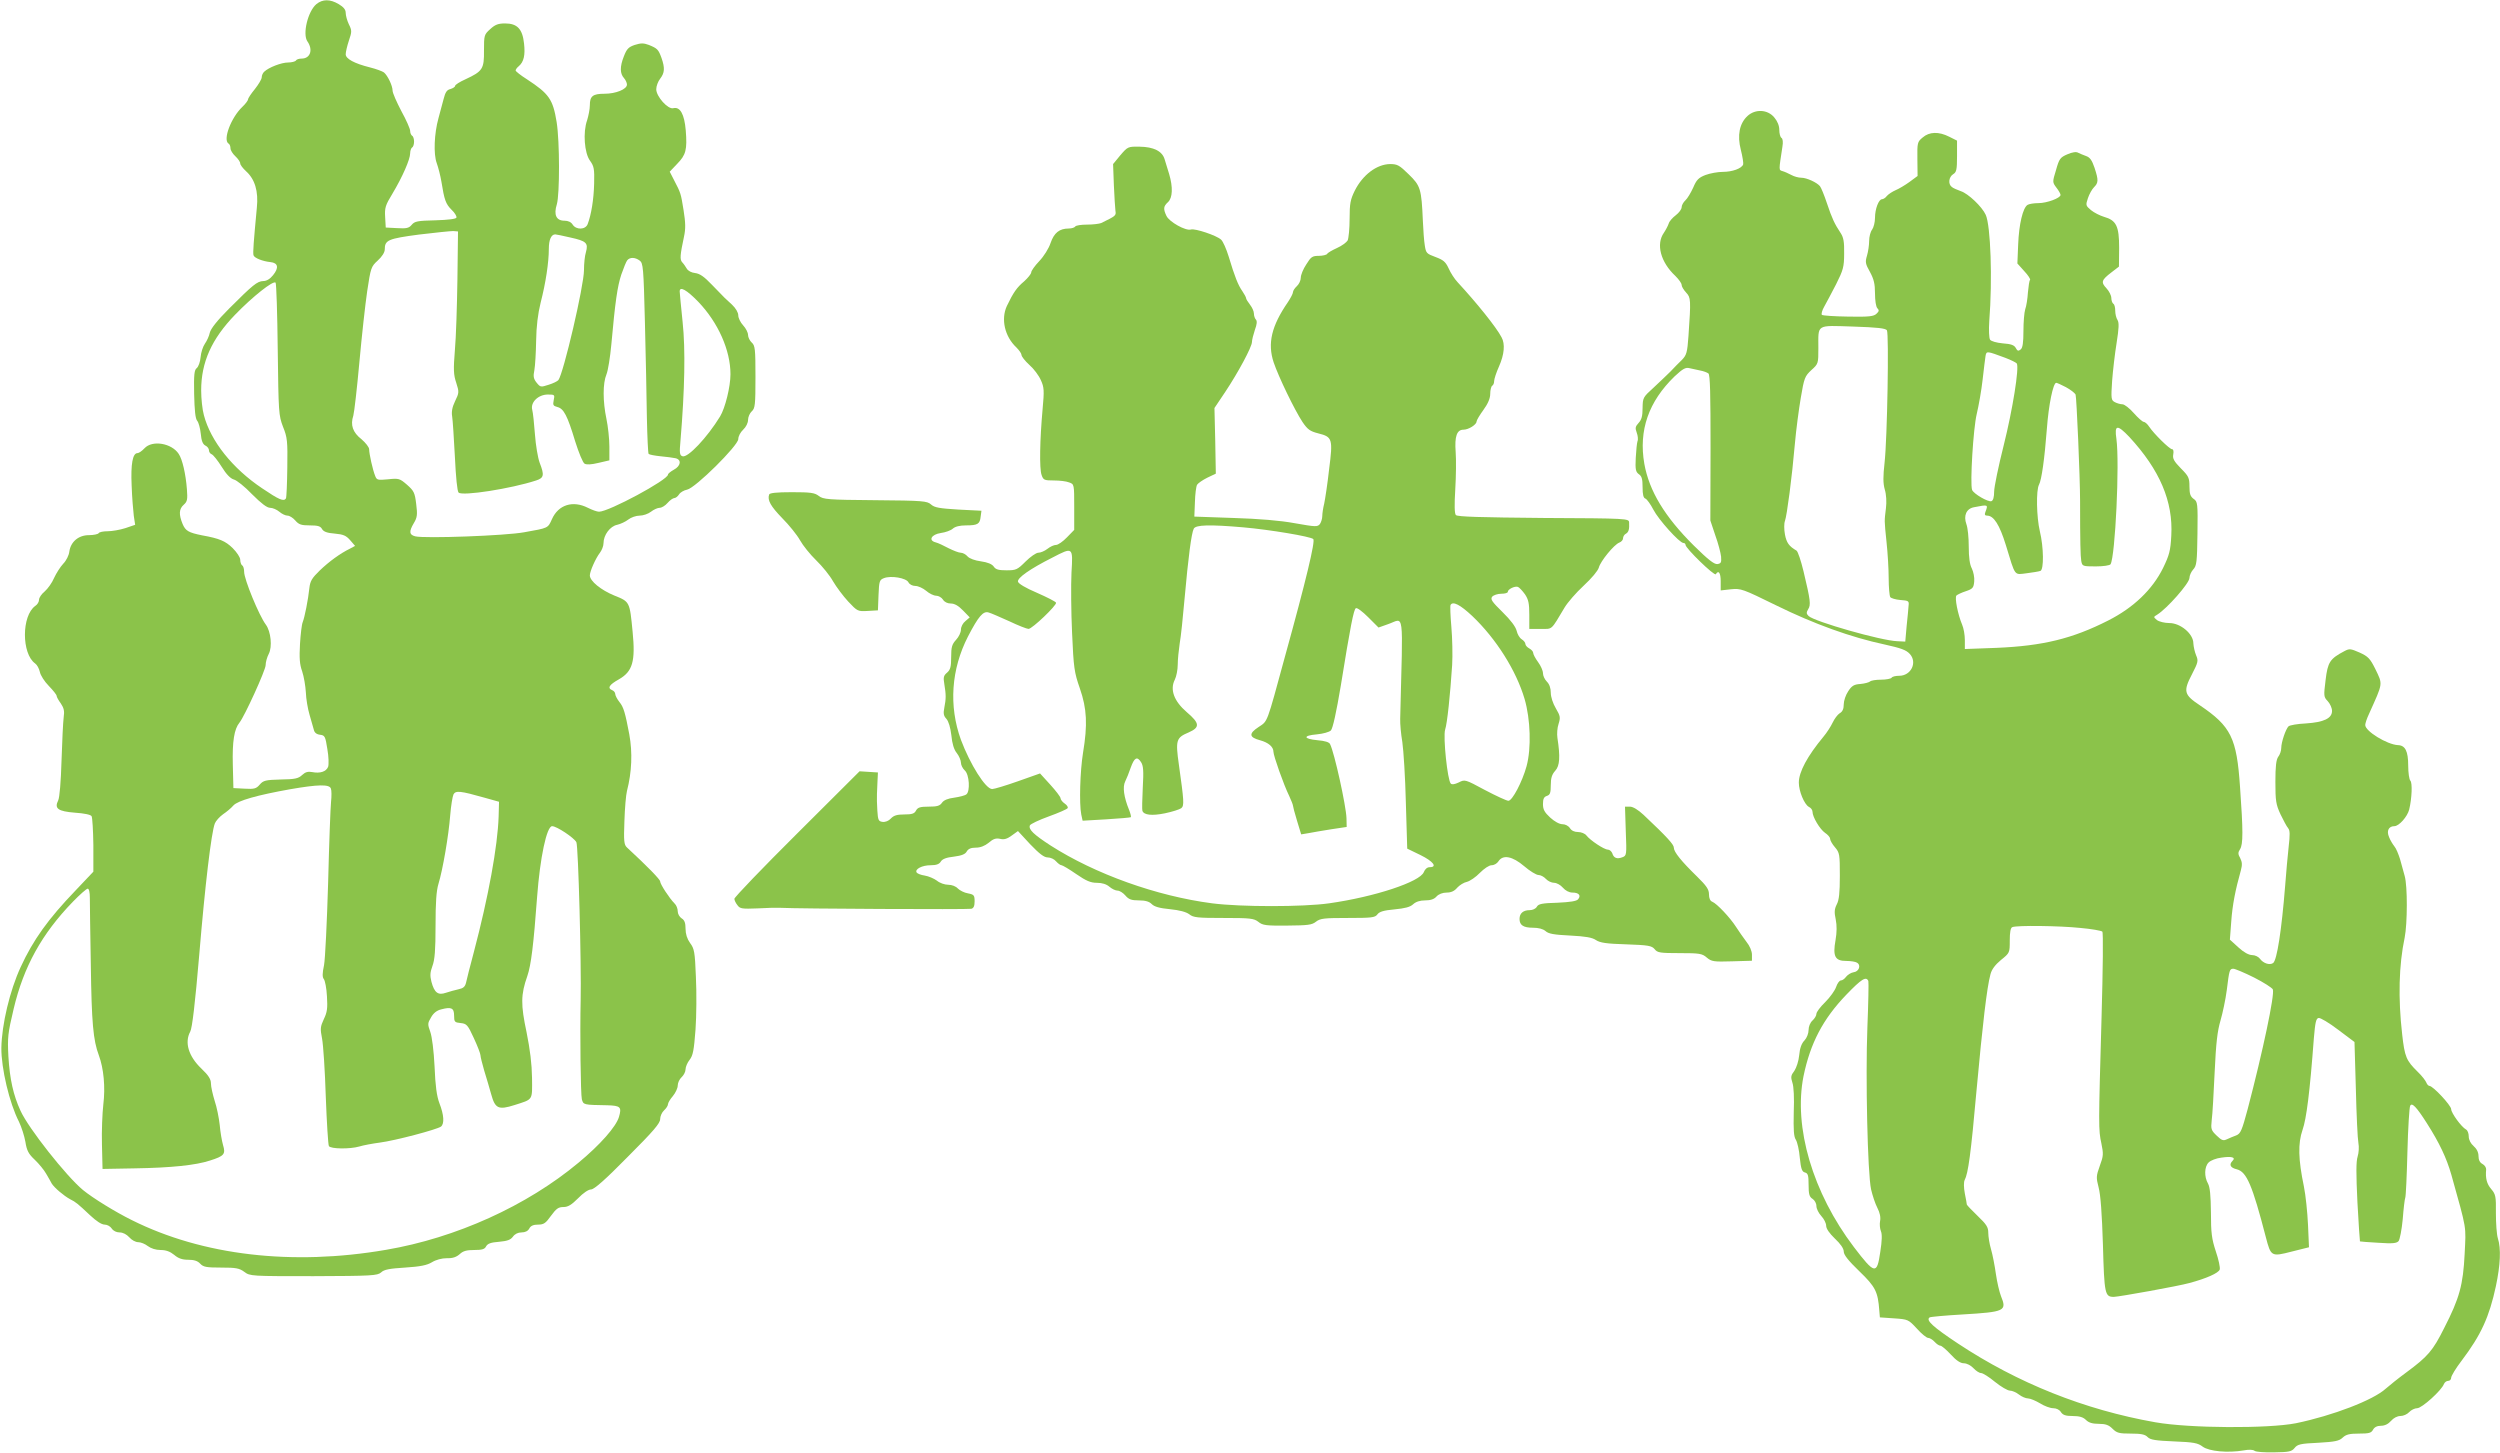 <?xml version="1.0" standalone="no"?>
<!DOCTYPE svg PUBLIC "-//W3C//DTD SVG 20010904//EN"
 "http://www.w3.org/TR/2001/REC-SVG-20010904/DTD/svg10.dtd">
<svg version="1.0" xmlns="http://www.w3.org/2000/svg"
 width="1280pt" height="744pt" viewBox="0 0 1280 744"
 preserveAspectRatio="xMidYMid meet">
<g transform="translate(0,744) scale(0.1,-0.1)"
fill="#8bc34a" stroke="none">
<path d="M1620 7419 c-44 -37 -72 -154 -46 -191 30 -43 15 -88 -30 -88 -13 0
-26 -4 -29 -10 -3 -5 -22 -10 -40 -10 -34 0 -99 -25 -122 -47 -7 -6 -13 -19
-13 -29 0 -9 -16 -36 -35 -60 -19 -23 -35 -47 -35 -53 0 -5 -13 -23 -29 -38
-58 -55 -101 -169 -71 -188 6 -3 10 -14 10 -24 0 -10 11 -28 25 -41 14 -13 25
-29 25 -37 0 -7 13 -24 29 -39 46 -41 65 -103 56 -188 -16 -170 -21 -232 -17
-243 4 -14 47 -31 87 -35 39 -4 44 -29 13 -67 -15 -19 -33 -30 -50 -30 -31 -1
-53 -19 -175 -141 -61 -61 -94 -103 -99 -124 -3 -16 -15 -42 -25 -56 -10 -14
-20 -45 -22 -69 -2 -24 -11 -49 -20 -56 -12 -9 -15 -33 -13 -132 2 -84 6 -127
16 -138 7 -8 15 -38 18 -66 3 -35 10 -53 23 -60 11 -5 19 -16 19 -25 0 -8 6
-17 14 -20 8 -3 31 -32 51 -64 24 -39 45 -60 62 -65 14 -3 57 -37 94 -76 47
-47 76 -69 92 -69 13 0 34 -9 47 -20 13 -11 31 -20 42 -20 10 0 28 -11 40 -25
18 -21 31 -25 74 -25 42 0 55 -4 63 -19 8 -13 25 -20 65 -23 44 -4 58 -10 79
-34 l25 -29 -26 -14 c-51 -25 -107 -66 -155 -112 -40 -39 -49 -54 -53 -90 -6
-58 -24 -149 -34 -174 -5 -11 -11 -62 -14 -112 -4 -72 -2 -104 11 -140 9 -27
17 -75 19 -108 1 -33 10 -85 19 -115 9 -30 19 -65 22 -77 3 -14 14 -23 32 -25
24 -3 27 -8 37 -73 7 -39 8 -79 4 -91 -10 -25 -41 -35 -82 -27 -21 4 -35 0
-51 -15 -19 -18 -37 -22 -109 -23 -78 -2 -90 -5 -108 -26 -18 -21 -28 -24 -78
-21 l-57 3 -3 120 c-3 119 7 182 34 215 26 32 134 269 134 294 0 15 7 41 16
58 19 36 11 115 -15 150 -35 47 -111 232 -111 270 0 15 -4 30 -10 33 -5 3 -10
16 -10 29 0 12 -17 38 -39 60 -37 36 -67 49 -156 65 -70 14 -85 23 -100 58
-20 49 -19 77 6 99 18 16 20 27 16 79 -6 78 -23 153 -42 181 -36 55 -135 72
-175 29 -13 -14 -29 -25 -36 -25 -25 0 -35 -56 -30 -166 2 -60 8 -130 11 -155
l7 -46 -50 -17 c-28 -9 -69 -16 -91 -16 -22 0 -43 -4 -46 -10 -3 -5 -26 -10
-50 -10 -53 0 -93 -34 -100 -84 -2 -19 -16 -47 -31 -62 -15 -16 -36 -49 -47
-73 -10 -24 -32 -55 -48 -69 -16 -13 -29 -32 -29 -42 0 -11 -8 -25 -19 -32
-71 -50 -71 -245 -1 -295 10 -7 20 -26 24 -43 3 -17 24 -50 46 -72 22 -23 40
-45 40 -51 0 -5 9 -22 21 -38 16 -24 20 -39 15 -72 -3 -23 -8 -123 -11 -222
-3 -106 -10 -189 -17 -203 -21 -42 -1 -56 86 -63 46 -3 81 -10 85 -18 4 -7 8
-73 9 -148 l0 -136 -91 -96 c-141 -147 -217 -253 -281 -392 -56 -121 -97 -295
-99 -414 -1 -104 41 -283 90 -378 13 -27 28 -74 33 -103 7 -45 16 -62 48 -92
22 -21 48 -53 58 -71 11 -19 24 -41 29 -51 13 -21 61 -62 94 -80 30 -15 38
-22 102 -82 32 -30 59 -48 75 -48 13 0 29 -9 36 -20 8 -12 24 -20 40 -20 18 0
36 -10 50 -25 12 -14 32 -25 46 -25 13 0 35 -9 49 -20 16 -12 41 -20 65 -20
28 0 49 -8 70 -25 21 -18 41 -25 72 -25 30 0 48 -6 61 -20 16 -17 31 -20 107
-20 76 0 93 -3 119 -22 29 -22 35 -22 354 -22 301 1 327 3 346 19 15 15 43 20
123 25 78 5 112 12 137 27 21 13 51 21 77 21 30 -1 49 6 66 21 17 16 35 21 74
21 40 0 54 4 61 19 8 14 25 20 66 23 43 4 59 10 71 26 10 14 26 22 44 22 19 0
33 7 40 20 7 14 21 20 45 20 29 0 39 7 66 45 27 37 38 45 64 45 23 0 41 11 75
45 26 27 53 45 66 45 16 0 73 50 188 167 132 132 166 172 166 193 0 15 9 35
20 45 11 10 20 24 20 31 0 7 11 26 25 42 14 17 25 41 25 54 0 14 9 33 20 43
11 10 20 28 20 40 0 12 9 34 21 49 17 22 22 48 30 154 5 70 6 191 2 270 -5
128 -8 145 -30 174 -15 21 -23 46 -23 73 0 29 -5 44 -20 53 -11 7 -20 23 -20
36 0 14 -7 32 -17 41 -25 25 -73 98 -73 112 0 10 -63 75 -170 174 -15 14 -17
32 -13 135 2 66 8 135 13 154 25 97 29 197 12 290 -21 111 -29 139 -50 165
-12 15 -22 34 -22 42 0 7 -7 16 -15 19 -27 11 -16 28 34 56 70 40 85 92 70
243 -15 155 -14 154 -94 186 -68 28 -125 74 -125 103 0 21 30 88 51 115 10 13
19 35 19 50 0 42 34 87 70 94 17 4 43 16 57 27 14 11 40 20 58 20 18 0 44 9
58 20 14 11 34 20 44 20 11 0 29 11 41 25 12 14 28 25 35 25 6 0 17 8 24 19 6
10 25 21 41 24 42 8 262 226 262 259 0 14 11 35 25 48 15 14 25 35 25 50 0 15
9 35 19 44 17 15 19 33 19 176 0 143 -2 161 -19 176 -10 9 -19 27 -19 39 0 12
-11 34 -25 49 -14 15 -25 38 -25 51 0 15 -13 37 -32 55 -37 34 -31 27 -103
102 -40 42 -62 57 -86 60 -19 2 -36 11 -43 23 -6 10 -16 25 -23 32 -13 14 -11
37 9 131 9 41 8 72 -2 135 -14 87 -14 88 -49 155 l-22 43 38 40 c45 46 52 72
44 172 -7 83 -29 122 -64 113 -27 -7 -87 60 -87 97 0 16 9 40 20 54 23 30 25
54 7 106 -16 44 -21 49 -65 67 -27 10 -40 10 -72 0 -32 -11 -41 -20 -56 -59
-21 -53 -20 -88 1 -111 8 -9 15 -24 15 -33 0 -24 -57 -47 -115 -47 -60 0 -75
-12 -75 -59 0 -20 -7 -54 -14 -77 -22 -61 -14 -168 15 -207 20 -28 23 -41 21
-117 -2 -82 -15 -160 -33 -207 -11 -30 -59 -31 -77 -3 -8 13 -23 20 -42 20
-42 0 -56 30 -39 84 15 51 15 321 -1 421 -19 117 -39 145 -152 219 -32 20 -58
41 -58 45 0 5 7 15 16 22 26 22 34 57 27 117 -8 74 -35 102 -97 102 -35 0 -51
-6 -76 -29 -31 -28 -32 -31 -32 -110 1 -94 -7 -106 -95 -147 -29 -13 -53 -28
-53 -34 0 -5 -11 -12 -24 -16 -18 -4 -26 -16 -35 -52 -7 -26 -18 -69 -26 -97
-22 -79 -26 -184 -9 -230 8 -22 19 -65 24 -95 15 -94 22 -114 52 -144 16 -15
27 -33 25 -40 -2 -7 -41 -12 -108 -14 -91 -2 -106 -5 -121 -23 -14 -17 -27
-20 -75 -17 l-58 3 -3 53 c-3 48 1 61 37 120 51 85 91 176 91 207 0 13 5 27
10 30 6 3 10 17 10 30 0 13 -4 27 -10 30 -5 3 -10 14 -10 25 0 10 -20 56 -45
101 -24 46 -45 93 -45 105 0 25 -25 77 -44 93 -8 6 -40 18 -72 26 -80 20 -124
44 -124 67 0 11 7 42 16 69 16 47 16 53 0 85 -9 19 -16 45 -16 58 0 17 -11 30
-36 45 -44 26 -82 26 -114 0z m722 -1409 c-2 -135 -7 -298 -13 -363 -8 -99 -7
-126 7 -167 15 -47 15 -51 -6 -94 -15 -31 -19 -55 -15 -78 3 -18 9 -111 14
-206 5 -106 12 -177 19 -184 19 -19 269 20 397 62 40 13 43 27 18 91 -9 24
-20 89 -24 144 -4 55 -10 112 -14 127 -10 38 31 78 80 78 35 0 36 -1 30 -29
-5 -25 -3 -29 19 -35 32 -8 51 -43 91 -176 18 -57 39 -109 48 -114 10 -6 34
-5 71 4 l56 13 0 71 c0 39 -7 103 -15 141 -19 90 -19 183 0 228 8 19 19 88 25
153 20 221 31 297 51 358 12 34 25 67 31 74 14 16 40 15 63 -2 18 -13 20 -35
27 -317 4 -167 9 -386 10 -486 2 -100 6 -184 9 -187 4 -4 31 -9 60 -12 30 -3
64 -7 77 -10 33 -7 28 -40 -8 -59 -16 -9 -30 -20 -30 -25 0 -27 -303 -190
-353 -190 -10 0 -35 9 -57 20 -77 39 -151 16 -184 -58 -21 -47 -18 -45 -141
-67 -95 -18 -512 -33 -559 -21 -31 8 -33 24 -7 68 17 28 19 43 12 97 -7 59
-12 68 -47 99 -37 32 -42 34 -97 28 -53 -5 -58 -4 -66 17 -13 32 -31 114 -31
137 0 10 -18 33 -39 51 -45 35 -58 73 -42 121 5 18 19 141 31 273 12 132 30
296 40 364 18 120 20 126 54 157 22 20 36 42 36 57 0 48 17 55 175 76 83 10
161 18 175 18 l25 -2 -3 -245z m578 214 c82 -18 93 -28 80 -75 -6 -18 -10 -60
-10 -92 0 -80 -105 -529 -131 -563 -5 -6 -27 -17 -50 -24 -40 -13 -42 -13 -61
10 -16 20 -19 32 -12 65 4 22 8 90 9 150 1 73 9 139 23 195 26 101 42 206 42
276 0 46 12 74 33 74 4 0 39 -7 77 -16z m-1498 -574 c4 -324 5 -337 27 -395
22 -54 24 -74 22 -209 -1 -82 -4 -153 -7 -158 -11 -17 -35 -7 -122 52 -151
101 -263 241 -298 374 -8 28 -14 85 -14 127 0 144 53 263 174 388 90 93 195
176 207 164 4 -4 9 -159 11 -343z m2154 244 c101 -106 164 -247 164 -370 0
-64 -27 -173 -53 -216 -66 -108 -166 -214 -193 -204 -14 5 -16 16 -10 79 22
262 26 468 11 608 -8 79 -15 150 -15 157 0 28 36 8 96 -54z m-1882 -2491 c4
-9 4 -40 1 -68 -3 -27 -10 -214 -15 -415 -6 -201 -15 -391 -21 -422 -9 -42 -9
-61 -1 -71 6 -7 14 -47 16 -88 4 -61 1 -82 -16 -117 -18 -39 -19 -49 -9 -100
6 -31 15 -165 19 -297 5 -133 12 -246 16 -253 9 -15 108 -16 156 -2 19 6 67
15 105 20 78 10 293 67 313 82 18 15 15 60 -8 119 -14 37 -21 89 -25 188 -4
81 -13 153 -22 178 -14 39 -14 44 4 74 12 22 30 36 52 41 52 14 66 7 66 -32 0
-32 3 -35 33 -38 31 -3 37 -9 68 -77 19 -41 34 -80 34 -88 0 -8 9 -43 19 -78
11 -35 27 -90 36 -122 20 -73 37 -81 119 -55 97 31 91 22 90 139 -1 72 -10
144 -28 234 -30 141 -30 192 4 288 19 55 32 160 50 405 15 201 49 362 77 362
23 0 112 -59 124 -82 10 -18 26 -629 22 -808 -4 -170 0 -484 6 -508 8 -29 8
-29 131 -31 67 -2 74 -9 59 -60 -15 -50 -96 -142 -207 -234 -265 -221 -627
-385 -985 -446 -480 -83 -940 -29 -1302 152 -85 42 -200 113 -250 154 -85 70
-280 317 -320 406 -37 80 -55 162 -62 278 -5 97 -3 118 27 244 51 215 143 383
304 549 35 36 69 66 75 66 7 0 11 -19 11 -47 0 -27 2 -181 5 -343 4 -296 12
-386 41 -463 25 -67 34 -164 23 -252 -5 -44 -9 -136 -7 -205 l3 -125 165 3
c187 3 312 16 385 40 73 23 81 33 67 79 -6 21 -14 67 -17 103 -4 36 -15 92
-26 124 -10 33 -19 72 -19 89 0 21 -12 41 -49 76 -66 63 -87 134 -57 189 10
18 25 145 46 392 30 360 62 628 80 674 5 13 24 34 42 47 18 12 42 32 53 45 23
25 122 53 290 83 144 25 201 26 209 4z m786 -47 l75 -21 -2 -75 c-5 -153 -52
-411 -127 -695 -19 -71 -37 -142 -40 -157 -5 -20 -14 -28 -38 -33 -18 -4 -47
-12 -65 -18 -40 -14 -59 0 -74 56 -8 32 -7 48 5 81 12 32 16 81 16 206 0 119
4 179 15 215 22 72 52 246 60 350 4 50 12 98 17 108 11 20 35 18 158 -17z"/>
<path d="M8947 6846 c-41 -38 -53 -99 -34 -173 9 -35 14 -69 12 -75 -8 -21
-56 -38 -104 -38 -25 0 -65 -7 -89 -16 -36 -14 -46 -25 -63 -65 -12 -26 -29
-55 -40 -65 -10 -9 -19 -25 -19 -35 0 -10 -13 -28 -30 -41 -16 -12 -33 -31
-36 -42 -4 -12 -15 -33 -25 -48 -41 -58 -17 -150 59 -221 17 -17 32 -37 32
-46 0 -8 10 -25 23 -39 24 -26 25 -35 12 -222 -6 -85 -10 -98 -33 -122 -15
-14 -41 -41 -59 -60 -18 -18 -57 -55 -87 -83 -54 -49 -55 -51 -56 -104 0 -41
-5 -60 -20 -76 -17 -19 -19 -26 -10 -50 6 -16 8 -36 4 -44 -3 -9 -7 -47 -9
-86 -3 -59 0 -71 16 -83 15 -10 19 -25 19 -66 0 -38 4 -56 15 -59 8 -4 26 -29
40 -56 26 -51 134 -171 154 -171 6 0 11 -4 11 -10 0 -17 148 -161 155 -150 14
23 25 7 25 -36 l0 -47 53 6 c50 5 59 2 232 -83 193 -95 382 -163 555 -200 82
-18 110 -28 128 -48 40 -43 7 -112 -54 -112 -18 0 -36 -4 -39 -10 -3 -5 -28
-10 -54 -10 -26 0 -51 -4 -56 -9 -6 -5 -28 -11 -50 -13 -32 -2 -44 -9 -62 -37
-13 -19 -23 -49 -23 -67 0 -23 -6 -38 -21 -46 -11 -7 -27 -29 -36 -48 -9 -19
-30 -52 -47 -72 -82 -99 -126 -180 -126 -235 0 -44 28 -111 51 -124 11 -5 19
-16 19 -25 0 -27 38 -90 64 -108 14 -9 26 -23 26 -30 0 -8 11 -28 25 -44 24
-28 25 -37 25 -146 0 -87 -4 -125 -16 -147 -12 -24 -13 -40 -5 -77 6 -30 6
-65 -1 -105 -15 -83 -3 -107 54 -107 24 0 49 -4 56 -9 22 -13 10 -46 -18 -49
-13 -2 -30 -13 -38 -23 -7 -10 -19 -19 -27 -19 -7 0 -18 -15 -24 -33 -6 -18
-31 -53 -56 -78 -25 -24 -45 -51 -45 -60 0 -9 -9 -24 -20 -34 -12 -11 -20 -31
-20 -48 0 -18 -9 -41 -21 -54 -15 -15 -24 -40 -27 -75 -3 -31 -14 -64 -25 -81
-18 -23 -19 -32 -10 -60 7 -19 10 -79 7 -152 -2 -90 0 -125 11 -141 7 -11 17
-53 20 -92 6 -57 11 -71 26 -75 16 -4 19 -15 19 -64 0 -47 4 -61 20 -71 11 -7
20 -23 20 -37 0 -13 11 -36 25 -51 14 -15 25 -37 25 -50 0 -15 17 -39 45 -66
29 -27 45 -51 45 -66 0 -17 24 -47 80 -101 82 -79 95 -104 102 -201 l3 -35 73
-5 c72 -5 73 -6 116 -52 24 -27 50 -48 58 -48 8 0 23 -9 33 -20 10 -11 23 -20
30 -20 6 0 30 -20 53 -45 28 -31 50 -45 67 -45 15 0 36 -11 49 -25 13 -14 30
-25 39 -25 9 0 41 -20 71 -45 31 -25 65 -45 77 -45 11 0 32 -9 46 -20 14 -11
35 -20 47 -20 11 0 39 -12 61 -25 22 -14 52 -25 67 -25 17 0 33 -8 40 -20 10
-15 24 -20 60 -20 35 0 54 -6 68 -20 14 -14 33 -20 65 -20 36 0 52 -6 71 -25
22 -22 34 -25 94 -25 52 0 73 -4 86 -18 14 -14 41 -18 135 -22 101 -4 122 -8
147 -27 33 -24 129 -33 210 -19 25 5 48 4 55 -2 7 -6 52 -9 100 -8 77 1 90 4
105 22 15 19 30 23 121 27 86 5 107 9 125 26 18 17 36 21 84 21 51 0 63 3 72
20 7 13 21 20 40 20 20 0 38 9 52 25 13 15 32 25 48 25 15 0 35 9 45 20 10 11
29 20 41 20 24 0 125 91 137 124 4 9 13 16 22 16 8 0 15 7 15 16 0 9 24 49 54
88 99 131 141 223 175 381 23 109 27 192 10 245 -6 19 -10 77 -10 129 1 85 -1
96 -24 123 -23 27 -30 55 -26 100 1 9 -7 22 -18 28 -14 7 -21 21 -21 40 0 20
-9 38 -25 52 -15 13 -25 32 -25 49 0 16 -6 32 -14 36 -24 13 -76 85 -76 104 0
19 -93 119 -111 119 -5 0 -13 8 -16 17 -4 10 -23 35 -44 55 -59 58 -67 76 -80
193 -21 184 -17 354 13 495 14 71 15 263 0 315 -6 22 -17 61 -24 87 -8 25 -20
55 -29 65 -8 10 -21 31 -27 47 -14 32 -2 56 27 56 24 0 67 49 76 85 14 58 17
137 6 148 -6 6 -11 41 -11 77 0 74 -15 104 -53 105 -55 3 -167 71 -167 103 0
8 8 33 19 56 73 163 72 149 32 232 -26 52 -36 63 -80 83 -46 20 -52 21 -78 7
-74 -39 -85 -56 -96 -148 -10 -81 -10 -86 11 -108 12 -13 22 -35 22 -50 0 -38
-42 -58 -134 -64 -43 -2 -83 -9 -89 -15 -14 -14 -37 -81 -37 -111 0 -14 -7
-34 -15 -44 -11 -15 -15 -49 -15 -129 0 -98 3 -116 26 -166 15 -31 32 -63 39
-71 10 -11 10 -34 3 -95 -5 -44 -13 -134 -18 -200 -18 -225 -42 -384 -62 -396
-18 -12 -50 -1 -67 22 -7 10 -25 19 -40 19 -17 0 -43 14 -70 39 l-44 40 7 93
c6 85 21 161 49 261 8 29 7 43 -3 63 -12 21 -12 29 -1 46 16 25 16 94 0 318
-17 252 -46 311 -206 419 -81 54 -86 71 -40 159 32 62 33 69 21 97 -7 17 -13
44 -14 61 0 49 -66 104 -123 104 -24 0 -52 7 -63 15 -19 16 -19 16 1 28 50 31
165 161 165 188 0 12 9 32 19 43 18 19 20 38 22 184 2 156 1 164 -20 178 -16
12 -21 25 -21 63 0 44 -4 53 -44 93 -35 36 -43 50 -39 71 3 16 1 27 -6 27 -13
0 -94 80 -117 115 -9 14 -22 25 -28 25 -6 0 -29 20 -51 45 -22 25 -48 45 -58
45 -10 0 -28 5 -39 11 -19 10 -20 17 -14 108 4 53 14 140 23 195 12 76 13 103
5 117 -7 10 -12 32 -12 48 0 17 -4 33 -10 36 -5 3 -10 17 -10 29 0 13 -11 35
-25 50 -29 31 -26 42 25 81 l39 30 1 96 c0 111 -14 141 -78 159 -20 6 -50 21
-66 34 -27 23 -28 25 -16 61 7 21 21 46 31 56 23 23 24 36 3 100 -13 38 -23
53 -43 60 -14 5 -33 13 -41 17 -9 6 -30 3 -55 -8 -37 -16 -42 -23 -58 -80 -19
-62 -19 -63 2 -91 12 -15 21 -32 21 -37 0 -16 -70 -42 -113 -42 -23 0 -48 -4
-56 -9 -24 -15 -44 -99 -48 -203 l-4 -97 35 -39 c20 -21 33 -42 30 -45 -4 -3
-8 -32 -11 -64 -2 -32 -8 -71 -14 -87 -5 -16 -9 -66 -9 -111 0 -59 -4 -86 -14
-94 -12 -10 -17 -8 -25 7 -8 15 -24 21 -67 24 -32 3 -60 11 -65 19 -5 8 -7 50
-4 94 17 216 7 490 -18 545 -19 42 -90 109 -127 121 -19 7 -41 16 -47 22 -20
15 -15 51 7 65 17 10 20 23 20 92 l0 80 -40 20 c-53 27 -102 26 -136 -4 -27
-22 -28 -27 -27 -110 l1 -87 -42 -31 c-22 -16 -54 -35 -71 -42 -16 -7 -36 -20
-44 -29 -7 -10 -19 -17 -25 -17 -17 0 -36 -50 -36 -95 0 -23 -7 -50 -15 -61
-8 -10 -15 -36 -15 -58 0 -21 -5 -55 -11 -75 -10 -33 -8 -42 15 -83 20 -37 26
-61 26 -110 0 -37 5 -69 12 -76 10 -10 9 -16 -4 -28 -14 -14 -38 -17 -145 -15
-70 1 -131 5 -135 9 -4 4 1 23 12 42 11 19 38 71 61 115 36 72 41 88 41 157 1
60 -3 82 -18 105 -31 47 -44 74 -70 152 -14 42 -30 81 -36 88 -16 19 -68 43
-95 43 -14 0 -37 6 -51 14 -15 8 -35 17 -46 20 -19 6 -19 1 0 125 4 23 2 41
-5 45 -6 4 -11 22 -11 41 0 21 -9 44 -26 64 -34 41 -97 44 -137 7z m714 -1097
c11 -18 2 -553 -12 -678 -8 -71 -8 -105 1 -137 8 -26 10 -65 6 -96 -8 -68 -9
-57 3 -173 6 -55 11 -138 11 -185 0 -47 4 -90 8 -97 4 -6 28 -13 52 -15 41 -3
45 -5 42 -28 -1 -14 -5 -61 -10 -105 l-7 -80 -41 2 c-83 3 -423 100 -454 129
-12 12 -12 18 -2 35 14 22 12 44 -24 194 -13 54 -29 102 -36 106 -38 22 -51
40 -59 82 -5 27 -5 57 0 70 10 27 36 223 51 397 6 69 20 174 30 233 17 102 21
111 54 142 36 32 36 34 36 113 0 124 -14 116 178 110 125 -4 166 -9 173 -19z
m606 -141 c29 -11 55 -24 59 -29 13 -22 -21 -235 -67 -419 -27 -107 -49 -214
-49 -237 0 -28 -5 -46 -14 -49 -16 -6 -92 38 -99 58 -11 32 6 316 24 389 10
42 24 121 30 175 6 54 13 109 15 122 5 26 6 25 101 -10z m-1562 -65 c17 -3 35
-10 42 -15 9 -7 11 -105 11 -381 l-1 -372 25 -75 c15 -41 28 -91 30 -110 2
-30 0 -35 -19 -38 -16 -2 -47 22 -121 95 -149 148 -228 279 -253 418 -30 172
22 319 155 448 42 39 56 47 76 42 14 -3 39 -9 55 -12z m1872 -85 c24 -13 46
-30 50 -38 5 -13 23 -424 23 -545 0 -209 2 -284 6 -307 5 -27 7 -28 74 -28 39
0 72 5 76 11 24 40 47 518 30 642 -11 73 4 75 66 10 156 -169 225 -330 215
-506 -4 -76 -10 -99 -42 -165 -55 -111 -151 -203 -281 -269 -183 -93 -335
-130 -571 -140 l-163 -6 0 46 c0 26 -6 61 -14 79 -22 52 -39 139 -29 149 4 4
26 15 48 22 36 12 40 18 43 50 2 20 -4 49 -12 66 -11 20 -16 57 -16 112 0 46
-5 97 -12 115 -16 44 0 80 39 87 73 14 73 15 58 -25 -5 -13 -2 -18 9 -18 34 0
64 -47 96 -151 50 -164 41 -152 107 -144 31 4 62 9 70 12 18 7 17 120 -3 203
-17 72 -20 211 -4 239 13 25 28 130 40 286 9 122 32 235 48 235 4 0 26 -10 49
-22z m74 -2769 c57 -5 108 -14 113 -19 5 -5 3 -190 -4 -437 -16 -561 -16 -578
-1 -647 11 -54 11 -64 -8 -115 -19 -53 -19 -60 -6 -111 10 -37 17 -134 22
-293 7 -254 10 -267 56 -267 29 1 330 55 387 71 86 23 149 51 155 69 3 10 -6
52 -20 93 -21 64 -25 94 -25 199 -1 88 -5 130 -15 148 -20 35 -19 86 3 108 11
11 40 22 66 25 53 8 74 1 57 -16 -20 -20 -12 -36 22 -44 50 -13 79 -81 148
-347 26 -100 28 -101 133 -74 l88 22 -5 115 c-3 64 -12 152 -21 196 -29 139
-31 221 -7 290 20 57 37 190 58 470 7 81 11 100 24 103 9 2 54 -25 100 -60
l84 -63 7 -240 c3 -132 9 -257 13 -277 4 -20 2 -51 -4 -70 -8 -24 -8 -89 -1
-233 6 -109 12 -200 13 -201 1 -1 43 -4 94 -7 73 -5 94 -3 104 9 6 8 16 58 21
112 4 53 10 103 13 110 3 7 8 113 11 235 3 122 10 228 14 235 9 19 32 -5 85
-88 65 -102 101 -178 126 -265 81 -290 75 -258 68 -405 -8 -159 -26 -226 -105
-380 -58 -116 -83 -145 -194 -227 -41 -30 -88 -68 -105 -83 -63 -58 -271 -138
-460 -177 -143 -28 -545 -26 -720 5 -363 64 -705 201 -1010 403 -128 85 -167
120 -145 134 5 3 81 10 169 15 217 13 227 18 196 94 -8 20 -20 71 -26 113 -6
43 -17 100 -25 127 -8 27 -14 65 -14 84 0 29 -9 43 -55 87 -30 29 -55 55 -55
58 0 2 -4 28 -10 56 -6 31 -6 59 -1 69 18 34 32 134 61 461 31 338 53 526 71
592 6 25 24 49 54 74 45 36 45 37 45 100 0 41 4 65 13 68 22 10 244 7 348 -4z
m890 -254 c49 -25 93 -53 96 -61 10 -27 -51 -316 -129 -613 -29 -108 -36 -125
-58 -134 -14 -5 -35 -14 -48 -20 -19 -9 -27 -6 -53 19 -28 27 -30 33 -25 79 4
28 10 138 15 245 7 151 14 211 30 265 11 38 26 108 32 155 13 104 14 110 34
110 8 0 56 -20 106 -45z m-1975 -18 c2 -7 0 -114 -5 -237 -10 -256 1 -748 19
-830 7 -30 21 -73 32 -94 13 -25 18 -49 14 -68 -3 -15 -1 -38 4 -51 7 -15 6
-50 -3 -107 -17 -118 -28 -115 -135 25 -211 278 -310 614 -258 875 35 169 99
292 219 417 78 81 102 96 113 70z"/>
<path d="M5736 6645 l-37 -45 4 -108 c3 -59 6 -118 8 -131 4 -25 3 -26 -73
-63 -10 -4 -42 -8 -72 -8 -30 0 -58 -4 -61 -10 -3 -5 -18 -10 -33 -10 -48 0
-75 -22 -93 -74 -9 -28 -35 -69 -58 -93 -23 -24 -41 -50 -41 -57 0 -8 -17 -29
-37 -47 -37 -31 -55 -57 -88 -126 -31 -67 -11 -156 49 -212 14 -14 26 -31 26
-38 0 -8 18 -31 40 -51 23 -20 49 -55 59 -78 17 -37 18 -53 9 -150 -14 -155
-17 -304 -5 -336 9 -26 14 -28 63 -28 29 0 64 -4 78 -10 26 -9 26 -10 26 -126
l0 -117 -37 -38 c-21 -22 -46 -39 -56 -39 -11 0 -30 -9 -44 -20 -14 -11 -35
-20 -47 -20 -11 0 -41 -21 -65 -45 -42 -42 -49 -45 -97 -45 -41 0 -56 4 -66
19 -9 13 -31 22 -66 27 -30 4 -58 14 -68 25 -9 11 -25 19 -35 19 -10 0 -38 11
-62 23 -24 13 -54 27 -66 30 -40 10 -22 41 26 48 23 3 51 13 61 22 12 11 36
17 68 17 60 0 71 7 75 45 l4 30 -118 6 c-97 6 -122 10 -140 26 -20 18 -41 20
-286 22 -244 2 -266 4 -289 22 -21 16 -41 19 -138 19 -79 0 -114 -4 -116 -12
-10 -29 8 -60 67 -121 35 -35 76 -86 91 -113 15 -27 52 -73 83 -103 31 -30 70
-78 86 -107 17 -29 52 -76 78 -104 47 -50 49 -51 100 -48 l52 3 3 78 c3 72 5
78 28 87 36 14 113 1 125 -21 5 -11 21 -19 35 -19 15 0 39 -11 56 -25 16 -14
39 -25 51 -25 12 0 28 -9 35 -20 7 -12 23 -20 40 -20 19 0 39 -11 63 -36 l34
-35 -22 -19 c-13 -10 -23 -29 -23 -44 0 -14 -11 -37 -25 -52 -21 -23 -25 -37
-25 -88 0 -50 -4 -65 -21 -80 -18 -15 -20 -24 -14 -59 9 -54 9 -74 0 -120 -6
-30 -4 -42 11 -58 11 -13 20 -43 25 -84 4 -42 13 -73 28 -91 11 -14 21 -37 21
-49 0 -12 9 -30 20 -40 23 -21 28 -106 8 -122 -7 -6 -35 -13 -62 -17 -33 -4
-54 -13 -63 -26 -11 -16 -25 -20 -68 -20 -44 0 -56 -4 -65 -20 -8 -16 -21 -20
-60 -20 -37 0 -54 -5 -69 -21 -11 -12 -28 -19 -43 -17 -20 3 -23 9 -26 58 -2
30 -3 69 -2 85 1 17 2 48 3 70 l2 40 -47 3 -47 3 -321 -320 c-176 -175 -320
-325 -320 -333 0 -7 7 -22 16 -33 13 -18 24 -19 102 -16 48 3 101 4 117 3 87
-5 963 -9 978 -5 12 3 17 14 17 38 0 31 -3 35 -34 41 -19 3 -42 15 -52 25 -10
11 -30 19 -49 19 -18 0 -44 9 -58 21 -15 11 -43 23 -62 26 -20 3 -38 10 -42
16 -10 17 28 37 72 37 28 0 44 5 52 19 8 13 29 21 67 25 40 5 59 13 66 27 8
13 21 19 46 19 24 0 46 9 66 25 23 20 37 25 59 20 20 -5 36 0 59 17 l32 23 63
-68 c47 -49 71 -67 89 -67 15 0 34 -9 43 -20 10 -11 22 -20 28 -20 5 0 39 -20
75 -45 51 -35 74 -45 106 -45 27 0 49 -7 64 -20 13 -11 31 -20 42 -20 10 0 28
-11 40 -25 17 -20 31 -25 69 -25 34 0 53 -6 66 -19 13 -13 39 -21 93 -26 49
-5 83 -14 99 -26 21 -17 42 -19 176 -19 137 0 155 -2 178 -20 22 -18 40 -20
148 -19 105 1 126 3 147 20 22 17 42 19 163 19 122 0 139 2 151 18 10 14 32
21 88 26 53 5 80 12 95 26 14 13 35 20 62 20 27 0 46 6 58 20 11 12 31 20 52
20 23 0 40 8 54 25 12 13 34 27 50 30 15 4 45 24 66 46 22 22 47 39 60 39 13
0 28 9 35 20 23 36 72 26 132 -25 29 -25 62 -45 73 -45 11 0 28 -9 38 -20 10
-11 29 -20 42 -20 13 0 33 -11 45 -25 13 -15 32 -25 49 -25 33 0 45 -15 29
-34 -7 -10 -42 -15 -106 -18 -78 -2 -97 -6 -105 -20 -6 -11 -22 -18 -37 -18
-33 0 -52 -16 -52 -45 0 -32 20 -45 69 -45 28 0 51 -6 64 -17 15 -14 43 -19
126 -23 79 -4 113 -10 132 -23 21 -14 53 -19 155 -22 114 -4 131 -7 146 -25
14 -18 28 -20 128 -20 102 0 115 -2 139 -23 24 -20 35 -22 129 -19 l102 3 0
31 c0 18 -11 45 -29 67 -15 20 -39 54 -53 76 -30 47 -98 119 -121 128 -11 4
-17 18 -17 38 0 25 -12 43 -62 92 -80 78 -118 125 -118 147 0 16 -33 53 -155
168 -28 26 -54 42 -70 42 l-25 0 4 -126 c5 -122 4 -125 -17 -133 -28 -11 -45
-4 -52 20 -4 10 -14 19 -23 19 -19 0 -91 48 -110 73 -7 9 -26 17 -42 17 -19 0
-34 7 -42 20 -8 12 -24 20 -38 20 -16 0 -41 14 -63 34 -29 27 -37 41 -37 69 0
27 5 37 20 42 16 5 20 15 20 55 0 37 6 55 23 74 23 25 26 71 11 168 -3 20 -1
52 6 72 10 32 9 40 -14 79 -15 25 -26 59 -26 80 0 24 -7 44 -20 57 -11 11 -20
30 -20 43 0 13 -11 38 -25 57 -14 19 -25 40 -25 47 0 7 -9 17 -20 23 -11 6
-20 16 -20 23 0 7 -9 18 -19 24 -11 7 -22 26 -26 44 -5 20 -30 54 -72 95 -55
54 -63 66 -53 79 7 8 28 15 46 15 19 0 34 4 34 10 0 13 36 31 52 25 7 -3 23
-20 36 -38 18 -27 22 -47 22 -105 l0 -72 58 0 c63 0 51 -10 123 110 15 25 58
75 97 111 41 38 73 76 78 93 8 32 78 118 105 128 11 4 19 14 19 22 0 8 6 19
14 23 15 8 19 24 17 58 -1 20 -6 21 -438 23 -323 3 -441 6 -449 15 -7 8 -8 51
-3 132 4 66 5 152 2 191 -6 80 6 114 40 114 26 0 67 26 67 42 0 6 16 33 35 59
24 33 35 60 35 83 0 19 5 38 10 41 6 3 10 14 10 24 0 10 11 44 25 75 27 61 32
115 13 149 -27 52 -128 177 -225 282 -16 17 -36 48 -46 71 -16 34 -27 43 -67
58 -46 17 -49 20 -55 59 -4 23 -8 80 -10 127 -7 163 -12 179 -72 237 -48 47
-58 53 -96 53 -68 -1 -140 -55 -181 -137 -22 -45 -26 -65 -26 -143 0 -50 -5
-100 -10 -111 -6 -10 -30 -28 -55 -39 -24 -11 -47 -24 -50 -30 -3 -5 -23 -10
-43 -10 -33 0 -40 -5 -64 -44 -16 -24 -28 -54 -28 -68 0 -14 -9 -33 -20 -43
-11 -10 -20 -24 -20 -31 0 -7 -12 -30 -26 -51 -84 -122 -105 -211 -73 -308 25
-74 107 -244 148 -306 26 -38 38 -47 81 -58 72 -18 75 -28 55 -184 -8 -73 -20
-151 -25 -175 -6 -23 -10 -53 -10 -65 0 -13 -6 -31 -12 -40 -12 -15 -21 -15
-128 4 -75 14 -185 23 -315 27 l-200 7 3 74 c1 40 6 80 11 89 5 8 28 24 52 36
l44 21 -3 168 -4 168 55 82 c66 99 137 231 137 256 0 10 7 38 15 62 11 29 12
46 5 53 -5 5 -10 19 -10 31 0 11 -9 31 -20 45 -11 14 -20 29 -20 33 0 5 -9 21
-19 36 -22 31 -39 74 -70 177 -12 39 -29 78 -39 87 -24 22 -133 58 -154 52
-26 -9 -112 39 -126 70 -17 36 -15 49 8 70 24 22 26 77 6 144 -8 25 -18 59
-23 75 -12 42 -56 64 -128 65 -60 1 -61 0 -99 -44z m630 -1905 c136 -12 345
-47 358 -60 11 -11 -38 -215 -144 -598 -97 -356 -88 -332 -137 -365 -50 -33
-48 -52 8 -67 44 -12 69 -34 69 -59 0 -20 52 -168 81 -227 10 -22 19 -44 19
-49 0 -4 9 -39 21 -78 l21 -69 36 6 c20 4 73 13 117 20 l80 12 -1 45 c-2 63
-62 336 -84 379 -4 10 -27 17 -64 20 -74 7 -76 24 -4 30 32 3 64 12 72 20 10
10 28 93 51 230 49 304 66 390 77 396 6 4 34 -17 63 -46 l53 -53 48 17 c86 29
77 92 63 -484 -1 -25 4 -79 11 -120 6 -41 15 -181 18 -310 l7 -235 68 -33 c65
-32 88 -62 47 -62 -13 0 -24 -10 -30 -25 -19 -50 -252 -127 -485 -160 -134
-19 -451 -19 -599 0 -284 37 -599 150 -827 296 -86 56 -114 82 -106 103 3 7
47 28 97 46 50 18 93 37 96 42 4 5 -3 16 -15 24 -12 8 -21 21 -21 27 0 7 -24
38 -53 70 l-52 57 -113 -40 c-62 -22 -122 -40 -132 -40 -34 0 -113 127 -160
252 -63 174 -50 361 36 529 54 104 78 132 106 123 12 -3 59 -24 106 -45 46
-22 90 -39 98 -39 19 0 145 121 141 134 -2 6 -46 28 -98 51 -59 25 -95 47 -97
57 -4 19 61 65 176 123 106 55 106 56 98 -77 -3 -62 -2 -201 3 -308 8 -180 11
-202 40 -285 36 -104 40 -185 16 -330 -15 -93 -20 -259 -9 -315 l7 -32 121 7
c67 4 123 9 126 11 2 3 -2 19 -9 37 -27 66 -34 118 -20 146 7 14 20 46 28 70
19 53 33 60 53 29 12 -18 14 -45 9 -131 -3 -59 -4 -112 -2 -118 7 -22 48 -27
116 -13 38 8 75 20 83 26 16 13 14 36 -12 222 -18 127 -14 139 50 166 59 26
57 47 -10 104 -65 56 -87 115 -61 166 8 16 15 51 15 77 0 26 5 75 10 108 6 33
17 137 25 230 19 212 35 335 47 358 10 20 80 22 254 7z m1172 -454 c122 -116
225 -279 268 -425 30 -103 35 -252 10 -344 -22 -80 -73 -177 -93 -177 -9 0
-63 25 -120 55 -102 55 -103 55 -134 39 -21 -10 -35 -12 -41 -6 -17 17 -40
240 -29 276 11 33 26 179 36 331 3 50 1 137 -4 195 -5 58 -7 108 -4 113 12 20
49 1 111 -57z"/>
</g>
</svg>
